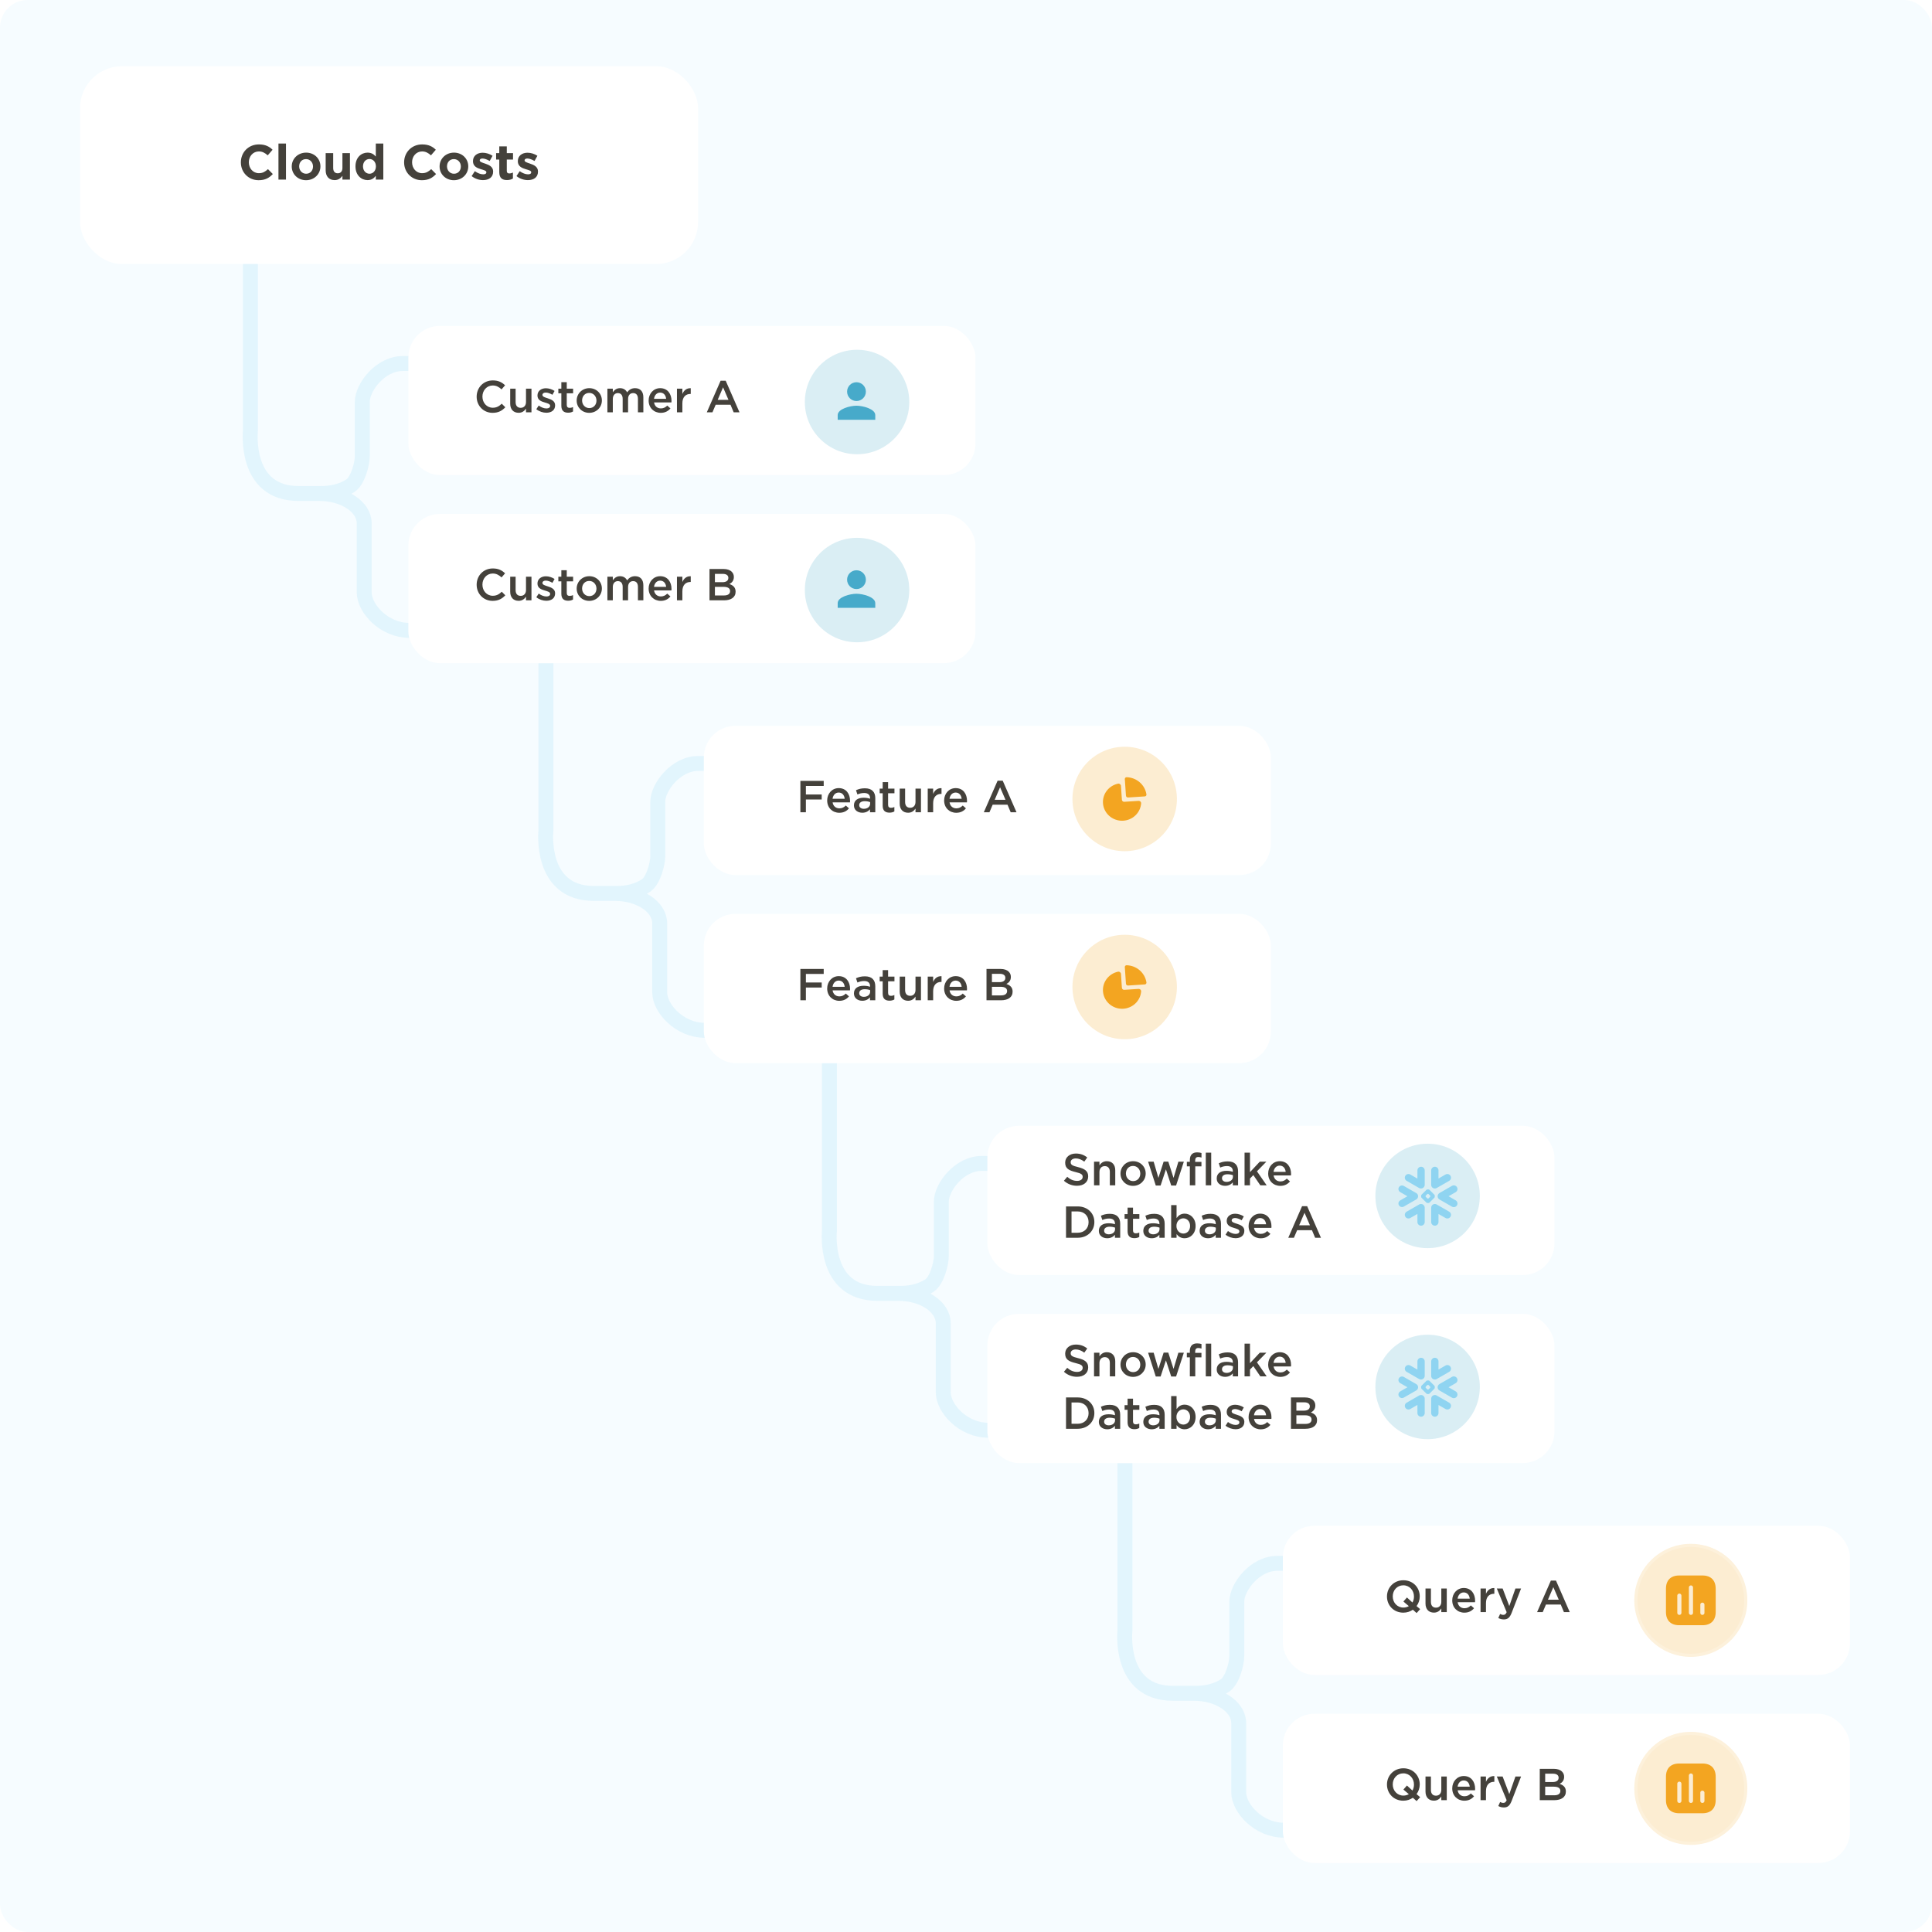 <svg width="700" height="700" viewBox="0 0 700 700" fill="none" xmlns="http://www.w3.org/2000/svg">
<rect width="700" height="700" rx="10" fill="#F6FCFF"/>
<path opacity="0.1" d="M469.128 663.105L465.085 663.105C456.094 663.105 448.806 655.281 448.806 649.311L448.806 624.326C448.806 618.356 441.518 613.517 432.528 613.517M433.444 613.517C437.335 613.517 441.067 612.5 443.818 610.688C446.569 608.877 448.115 602.609 448.115 600.047L448.115 580.342C448.115 575.008 454.683 566.426 462.785 566.426L469.128 566.426M434.579 613.517C434.579 613.517 446.298 613.517 424.958 613.517C405.106 613.517 407.588 590.687 407.588 590.687L407.588 530.093" stroke="#29B5E8" stroke-width="5.407"/>
<g filter="url(#filter0_d_7_6705)">
<rect x="464.802" y="620.93" width="205.465" height="54.07" rx="11.465" fill="white"/>
</g>
<circle opacity="0.2" cx="612.618" cy="647.965" r="20.481" fill="#F3A521" stroke="white" stroke-width="2.293"/>
<path fill-rule="evenodd" clip-rule="evenodd" d="M608.41 638.954H616.826C619.891 638.954 621.621 640.692 621.63 643.757V652.174C621.63 655.238 619.891 656.977 616.826 656.977H608.41C605.345 656.977 603.607 655.238 603.607 652.174V643.757C603.607 640.692 605.345 638.954 608.41 638.954ZM612.663 653.246C613.051 653.246 613.375 652.958 613.411 652.57V643.387C613.447 643.108 613.312 642.828 613.069 642.675C612.816 642.522 612.509 642.522 612.267 642.675C612.023 642.828 611.889 643.108 611.915 643.387V652.57C611.961 652.958 612.284 653.246 612.663 653.246ZM616.809 653.246C617.187 653.246 617.511 652.958 617.557 652.57V649.614C617.583 649.325 617.449 649.056 617.205 648.902C616.962 648.749 616.656 648.749 616.403 648.902C616.159 649.056 616.025 649.325 616.061 649.614V652.57C616.097 652.958 616.421 653.246 616.809 653.246ZM609.211 652.57C609.175 652.958 608.852 653.246 608.463 653.246C608.076 653.246 607.751 652.958 607.716 652.57V646.343C607.689 646.063 607.823 645.784 608.068 645.631C608.31 645.478 608.617 645.478 608.861 645.631C609.103 645.784 609.239 646.063 609.211 646.343V652.57Z" fill="#F3A521"/>
<path d="M514.547 651.146L513.249 650.043C513.979 649.053 514.401 647.837 514.401 646.555V646.523C514.401 643.327 511.967 640.683 508.48 640.683C504.992 640.683 502.527 643.36 502.527 646.555V646.588C502.527 649.783 504.96 652.427 508.447 652.427C509.778 652.427 510.945 652.022 511.902 651.357L513.265 652.573L514.547 651.146ZM508.48 650.578C506.225 650.578 504.619 648.761 504.619 646.555V646.523C504.619 644.317 506.193 642.516 508.447 642.516C510.702 642.516 512.308 644.349 512.308 646.555V646.588C512.308 647.399 512.113 648.129 511.757 648.745L509.761 646.928L508.48 648.388L510.443 650.059C509.891 650.383 509.226 650.578 508.48 650.578ZM519.536 652.411C520.866 652.411 521.661 651.713 522.213 650.902V652.233H524.192V643.668H522.213V648.502C522.213 649.832 521.418 650.61 520.282 650.61C519.114 650.61 518.449 649.864 518.449 648.534V643.668H516.487V649.118C516.487 651.113 517.606 652.411 519.536 652.411ZM530.568 652.427C532.142 652.427 533.261 651.795 534.072 650.821L532.92 649.799C532.239 650.464 531.558 650.821 530.601 650.821C529.336 650.821 528.346 650.043 528.135 648.648H534.429C534.445 648.453 534.461 648.275 534.461 648.096C534.461 645.631 533.083 643.489 530.357 643.489C527.908 643.489 526.172 645.501 526.172 647.95V647.983C526.172 650.627 528.087 652.427 530.568 652.427ZM528.119 647.35C528.297 646.02 529.141 645.095 530.341 645.095C531.639 645.095 532.385 646.085 532.515 647.35H528.119ZM536.432 652.233H538.395V648.972C538.395 646.701 539.596 645.582 541.315 645.582H541.429V643.506C539.92 643.441 538.93 644.317 538.395 645.598V643.668H536.432V652.233ZM546.848 650.026L544.431 643.668H542.322L545.891 652.249C545.566 652.979 545.226 653.222 544.674 653.222C544.269 653.222 543.879 653.092 543.522 652.898L542.857 654.357C543.458 654.682 544.074 654.877 544.885 654.877C546.264 654.877 547.026 654.228 547.707 652.476L551.114 643.668H549.07L546.848 650.026ZM557.886 652.233H563.142C565.672 652.233 567.343 651.146 567.343 649.118V649.086C567.343 647.545 566.418 646.782 565.088 646.328C565.932 645.89 566.71 645.16 566.71 643.798V643.765C566.71 643.003 566.451 642.386 565.948 641.884C565.299 641.235 564.277 640.878 562.98 640.878H557.886V652.233ZM564.715 644.122C564.715 645.16 563.855 645.663 562.574 645.663H559.849V642.646H562.72C564.001 642.646 564.715 643.197 564.715 644.09V644.122ZM565.348 648.875V648.907C565.348 649.929 564.521 650.464 563.158 650.464H559.849V647.35H563.012C564.585 647.35 565.348 647.918 565.348 648.875Z" fill="#44413B"/>
<g filter="url(#filter1_d_7_6705)">
<rect x="464.802" y="552.802" width="205.465" height="54.07" rx="11.465" fill="white"/>
</g>
<circle opacity="0.2" cx="612.618" cy="579.837" r="20.481" fill="#F3A521" stroke="white" stroke-width="2.293"/>
<path fill-rule="evenodd" clip-rule="evenodd" d="M608.41 570.826H616.826C619.891 570.826 621.621 572.564 621.63 575.629V584.046C621.63 587.11 619.891 588.849 616.826 588.849H608.41C605.345 588.849 603.607 587.11 603.607 584.046V575.629C603.607 572.564 605.345 570.826 608.41 570.826ZM612.663 585.118C613.051 585.118 613.375 584.83 613.411 584.442V575.259C613.447 574.98 613.312 574.7 613.069 574.547C612.816 574.394 612.509 574.394 612.267 574.547C612.023 574.7 611.889 574.98 611.915 575.259V584.442C611.961 584.83 612.284 585.118 612.663 585.118ZM616.809 585.118C617.187 585.118 617.511 584.83 617.557 584.442V581.486C617.583 581.197 617.449 580.928 617.205 580.774C616.962 580.621 616.656 580.621 616.403 580.774C616.159 580.928 616.025 581.197 616.061 581.486V584.442C616.097 584.83 616.421 585.118 616.809 585.118ZM609.211 584.442C609.175 584.83 608.852 585.118 608.463 585.118C608.076 585.118 607.751 584.83 607.716 584.442V578.215C607.689 577.935 607.823 577.656 608.068 577.503C608.31 577.35 608.617 577.35 608.861 577.503C609.103 577.656 609.239 577.935 609.211 578.215V584.442Z" fill="#F3A521"/>
<path d="M514.547 583.018L513.249 581.915C513.979 580.925 514.401 579.709 514.401 578.427V578.395C514.401 575.199 511.967 572.555 508.48 572.555C504.992 572.555 502.527 575.232 502.527 578.427V578.46C502.527 581.655 504.96 584.299 508.447 584.299C509.778 584.299 510.945 583.894 511.902 583.229L513.265 584.445L514.547 583.018ZM508.48 582.45C506.225 582.45 504.619 580.633 504.619 578.427V578.395C504.619 576.189 506.193 574.388 508.447 574.388C510.702 574.388 512.308 576.221 512.308 578.427V578.46C512.308 579.271 512.113 580.001 511.757 580.617L509.761 578.8L508.48 580.26L510.443 581.931C509.891 582.255 509.226 582.45 508.48 582.45ZM519.536 584.283C520.866 584.283 521.661 583.586 522.213 582.774V584.105H524.192V575.54H522.213V580.374C522.213 581.704 521.418 582.483 520.282 582.483C519.114 582.483 518.449 581.736 518.449 580.406V575.54H516.487V580.99C516.487 582.985 517.606 584.283 519.536 584.283ZM530.568 584.299C532.142 584.299 533.261 583.667 534.072 582.693L532.92 581.671C532.239 582.337 531.558 582.693 530.601 582.693C529.336 582.693 528.346 581.915 528.135 580.52H534.429C534.445 580.325 534.461 580.147 534.461 579.968C534.461 577.503 533.083 575.362 530.357 575.362C527.908 575.362 526.172 577.373 526.172 579.822V579.855C526.172 582.499 528.087 584.299 530.568 584.299ZM528.119 579.222C528.297 577.892 529.141 576.967 530.341 576.967C531.639 576.967 532.385 577.957 532.515 579.222H528.119ZM536.432 584.105H538.395V580.844C538.395 578.573 539.596 577.454 541.315 577.454H541.429V575.378C539.92 575.313 538.93 576.189 538.395 577.47V575.54H536.432V584.105ZM546.848 581.899L544.431 575.54H542.322L545.891 584.121C545.566 584.851 545.226 585.094 544.674 585.094C544.269 585.094 543.879 584.964 543.522 584.77L542.857 586.23C543.458 586.554 544.074 586.749 544.885 586.749C546.264 586.749 547.026 586.1 547.707 584.348L551.114 575.54H549.07L546.848 581.899ZM556.913 584.105H558.957L560.125 581.363H565.494L566.645 584.105H568.754L563.758 572.669H561.909L556.913 584.105ZM560.855 579.595L562.801 575.053L564.764 579.595H560.855Z" fill="#44413B"/>
<path opacity="0.1" d="M362.07 518.198L358.026 518.198C349.036 518.198 341.748 510.374 341.748 504.404L341.748 479.419C341.748 473.449 334.46 468.61 325.47 468.61M326.386 468.61C330.277 468.61 334.009 467.593 336.76 465.781C339.511 463.97 341.056 457.702 341.056 455.14L341.056 435.435C341.056 430.101 347.625 421.519 355.727 421.519L362.07 421.519M327.521 468.61C327.521 468.61 339.24 468.61 317.9 468.61C298.048 468.61 300.529 445.78 300.529 445.78L300.529 385.186" stroke="#29B5E8" stroke-width="5.407"/>
<g filter="url(#filter2_d_7_6705)">
<rect x="357.744" y="476.023" width="205.465" height="54.07" rx="11.465" fill="white"/>
</g>
<path d="M390.213 498.837C392.598 498.837 394.268 497.571 394.268 495.446V495.414C394.268 493.532 393.036 492.673 390.635 492.089C388.445 491.57 387.926 491.18 387.926 490.304V490.272C387.926 489.526 388.607 488.926 389.775 488.926C390.813 488.926 391.835 489.331 392.857 490.094L393.928 488.585C392.776 487.66 391.462 487.158 389.808 487.158C387.553 487.158 385.931 488.504 385.931 490.45V490.483C385.931 492.575 387.293 493.289 389.71 493.873C391.819 494.36 392.273 494.798 392.273 495.609V495.641C392.273 496.485 391.495 497.069 390.262 497.069C388.867 497.069 387.764 496.533 386.677 495.592L385.477 497.02C386.839 498.236 388.477 498.837 390.213 498.837ZM396.388 498.674H398.35V493.841C398.35 492.51 399.145 491.716 400.281 491.716C401.448 491.716 402.114 492.478 402.114 493.808V498.674H404.076V493.208C404.076 491.229 402.957 489.931 401.027 489.931C399.697 489.931 398.902 490.629 398.35 491.424V490.11H396.388V498.674ZM410.518 498.869C413.162 498.869 415.108 496.841 415.108 494.408V494.376C415.108 491.927 413.178 489.931 410.55 489.931C407.923 489.931 405.976 491.959 405.976 494.408V494.441C405.976 496.874 407.906 498.869 410.518 498.869ZM410.55 497.15C409.026 497.15 407.939 495.901 407.939 494.408V494.376C407.939 492.884 408.944 491.651 410.518 491.651C412.059 491.651 413.146 492.9 413.146 494.408V494.441C413.146 495.917 412.14 497.15 410.55 497.15ZM418.755 498.739H420.507L422.438 492.884L424.352 498.739H426.12L428.926 490.11H426.947L425.195 495.982L423.297 490.077H421.61L419.712 495.982L417.993 490.11H415.982L418.755 498.739ZM431.105 498.674H433.068V491.797H435.306V490.175H433.035V489.704C433.035 488.812 433.424 488.407 434.171 488.407C434.592 488.407 434.933 488.488 435.322 488.617V486.963C434.884 486.833 434.414 486.736 433.733 486.736C432.889 486.736 432.257 486.963 431.802 487.417C431.348 487.871 431.105 488.585 431.105 489.526V490.158H430.018V491.797H431.105V498.674ZM436.88 498.674H438.842V486.833H436.88V498.674ZM443.873 498.853C445.186 498.853 446.079 498.301 446.663 497.604V498.674H448.577V493.597C448.577 492.478 448.285 491.57 447.652 490.953C447.052 490.337 446.095 489.996 444.813 489.996C443.451 489.996 442.526 490.272 441.585 490.694L442.104 492.235C442.883 491.91 443.597 491.699 444.554 491.699C445.933 491.699 446.679 492.348 446.679 493.565V493.776C446.014 493.565 445.332 493.419 444.375 493.419C442.283 493.419 440.839 494.327 440.839 496.176V496.209C440.839 497.928 442.267 498.853 443.873 498.853ZM444.424 497.425C443.483 497.425 442.753 496.955 442.753 496.128V496.095C442.753 495.203 443.499 494.668 444.765 494.668C445.543 494.668 446.208 494.814 446.711 495.009V495.592C446.711 496.679 445.722 497.425 444.424 497.425ZM450.927 498.674H452.89V496.225L454.107 494.96L456.637 498.674H458.94L455.42 493.597L458.827 490.11H456.442L452.89 493.905V486.833H450.927V498.674ZM463.882 498.869C465.455 498.869 466.575 498.236 467.386 497.263L466.234 496.241C465.553 496.906 464.871 497.263 463.914 497.263C462.649 497.263 461.66 496.485 461.449 495.09H467.743C467.759 494.895 467.775 494.717 467.775 494.538C467.775 492.073 466.396 489.931 463.671 489.931C461.222 489.931 459.486 491.943 459.486 494.392V494.425C459.486 497.069 461.4 498.869 463.882 498.869ZM461.433 493.792C461.611 492.462 462.455 491.537 463.655 491.537C464.953 491.537 465.699 492.527 465.828 493.792H461.433ZM386.239 517.674H390.473C394.041 517.674 396.507 515.193 396.507 511.997V511.965C396.507 508.769 394.041 506.32 390.473 506.32H386.239V517.674ZM390.473 508.137C392.857 508.137 394.414 509.775 394.414 511.997V512.03C394.414 514.252 392.857 515.858 390.473 515.858H388.234V508.137H390.473ZM401.166 517.853C402.48 517.853 403.372 517.301 403.956 516.604V517.674H405.87V512.597C405.87 511.478 405.578 510.57 404.945 509.953C404.345 509.337 403.388 508.996 402.107 508.996C400.744 508.996 399.82 509.272 398.879 509.694L399.398 511.235C400.176 510.91 400.89 510.699 401.847 510.699C403.226 510.699 403.972 511.348 403.972 512.565V512.776C403.307 512.565 402.626 512.419 401.669 512.419C399.576 512.419 398.133 513.327 398.133 515.176V515.209C398.133 516.928 399.56 517.853 401.166 517.853ZM401.717 516.425C400.777 516.425 400.047 515.955 400.047 515.128V515.095C400.047 514.203 400.793 513.668 402.058 513.668C402.837 513.668 403.502 513.814 404.005 514.009V514.592C404.005 515.679 403.015 516.425 401.717 516.425ZM411.012 517.82C411.759 517.82 412.294 517.658 412.781 517.382V515.777C412.391 515.971 412.002 516.069 411.564 516.069C410.899 516.069 410.51 515.76 410.51 514.998V510.797H412.813V509.11H410.51V506.758H408.547V509.11H407.46V510.797H408.547V515.306C408.547 517.188 409.569 517.82 411.012 517.82ZM417.276 517.853C418.59 517.853 419.482 517.301 420.066 516.604V517.674H421.98V512.597C421.98 511.478 421.688 510.57 421.055 509.953C420.455 509.337 419.498 508.996 418.217 508.996C416.854 508.996 415.93 509.272 414.989 509.694L415.508 511.235C416.286 510.91 417 510.699 417.957 510.699C419.336 510.699 420.082 511.348 420.082 512.565V512.776C419.417 512.565 418.736 512.419 417.779 512.419C415.686 512.419 414.243 513.327 414.243 515.176V515.209C414.243 516.928 415.67 517.853 417.276 517.853ZM417.827 516.425C416.887 516.425 416.157 515.955 416.157 515.128V515.095C416.157 514.203 416.903 513.668 418.168 513.668C418.947 513.668 419.612 513.814 420.115 514.009V514.592C420.115 515.679 419.125 516.425 417.827 516.425ZM429.213 517.853C431.241 517.853 433.187 516.247 433.187 513.408V513.376C433.187 510.521 431.225 508.931 429.213 508.931C427.818 508.931 426.926 509.645 426.293 510.537V505.833H424.331V517.674H426.293V516.344C426.894 517.139 427.786 517.853 429.213 517.853ZM428.743 516.15C427.413 516.15 426.245 515.047 426.245 513.408V513.376C426.245 511.738 427.413 510.635 428.743 510.635C430.073 510.635 431.192 511.721 431.192 513.376V513.408C431.192 515.095 430.089 516.15 428.743 516.15ZM437.679 517.853C438.993 517.853 439.885 517.301 440.469 516.604V517.674H442.383V512.597C442.383 511.478 442.091 510.57 441.458 509.953C440.858 509.337 439.901 508.996 438.62 508.996C437.257 508.996 436.332 509.272 435.392 509.694L435.911 511.235C436.689 510.91 437.403 510.699 438.36 510.699C439.739 510.699 440.485 511.348 440.485 512.565V512.776C439.82 512.565 439.139 512.419 438.182 512.419C436.089 512.419 434.646 513.327 434.646 515.176V515.209C434.646 516.928 436.073 517.853 437.679 517.853ZM438.23 516.425C437.29 516.425 436.56 515.955 436.56 515.128V515.095C436.56 514.203 437.306 513.668 438.571 513.668C439.35 513.668 440.015 513.814 440.517 514.009V514.592C440.517 515.679 439.528 516.425 438.23 516.425ZM447.67 517.837C449.454 517.837 450.849 516.944 450.849 515.144V515.112C450.849 513.571 449.438 513.003 448.189 512.614C447.183 512.289 446.258 512.03 446.258 511.397V511.364C446.258 510.878 446.696 510.521 447.459 510.521C448.172 510.521 449.048 510.829 449.876 511.332L450.654 509.937C449.746 509.337 448.578 508.964 447.507 508.964C445.804 508.964 444.458 509.953 444.458 511.575V511.608C444.458 513.246 445.869 513.765 447.134 514.122C448.14 514.43 449.048 514.657 449.048 515.322V515.355C449.048 515.923 448.562 516.279 447.718 516.279C446.842 516.279 445.853 515.923 444.912 515.225L444.036 516.555C445.107 517.399 446.453 517.837 447.67 517.837ZM456.785 517.869C458.359 517.869 459.478 517.236 460.289 516.263L459.137 515.241C458.456 515.906 457.775 516.263 456.818 516.263C455.553 516.263 454.563 515.485 454.352 514.09H460.646C460.662 513.895 460.678 513.717 460.678 513.538C460.678 511.073 459.3 508.931 456.574 508.931C454.125 508.931 452.389 510.943 452.389 513.392V513.425C452.389 516.069 454.303 517.869 456.785 517.869ZM454.336 512.792C454.514 511.462 455.358 510.537 456.558 510.537C457.856 510.537 458.602 511.527 458.732 512.792H454.336ZM467.74 517.674H472.995C475.526 517.674 477.196 516.588 477.196 514.56V514.528C477.196 512.987 476.272 512.224 474.942 511.77C475.785 511.332 476.564 510.602 476.564 509.24V509.207C476.564 508.445 476.304 507.828 475.801 507.325C475.153 506.677 474.131 506.32 472.833 506.32H467.74V517.674ZM474.569 509.564C474.569 510.602 473.709 511.105 472.427 511.105H469.702V508.088H472.573C473.855 508.088 474.569 508.639 474.569 509.532V509.564ZM475.201 514.317V514.349C475.201 515.371 474.374 515.906 473.011 515.906H469.702V512.792H472.865C474.439 512.792 475.201 513.36 475.201 514.317Z" fill="#44413B"/>
<path d="M525.061 508.218L520.535 505.615C519.899 505.25 519.086 505.467 518.718 506.1C518.576 506.35 518.52 506.624 518.547 506.891V511.979C518.547 512.706 519.14 513.297 519.872 513.297C520.603 513.297 521.196 512.706 521.196 511.979V509.053L523.732 510.511C524.368 510.877 525.183 510.659 525.549 510.025C525.917 509.392 525.699 508.583 525.061 508.218Z" fill="#A1DFFB"/>
<path d="M513.804 502.639C513.812 502.169 513.564 501.731 513.155 501.496L508.629 498.894C508.432 498.781 508.207 498.721 507.981 498.721C507.517 498.721 507.085 498.969 506.854 499.368C506.496 499.986 506.71 500.778 507.33 501.135L509.939 502.633L507.33 504.134C507.029 504.306 506.814 504.584 506.725 504.918C506.634 505.252 506.681 505.601 506.854 505.9C507.085 506.3 507.517 506.547 507.979 506.547C508.207 506.547 508.432 506.488 508.629 506.374L513.155 503.773C513.56 503.539 513.808 503.105 513.804 502.639Z" fill="#A1DFFB"/>
<path d="M509.656 497.05L514.182 499.652C514.71 499.957 515.361 499.857 515.777 499.452C516.041 499.211 516.205 498.865 516.205 498.482V493.267C516.205 492.538 515.612 491.947 514.881 491.947C514.149 491.947 513.556 492.538 513.556 493.267V496.235L510.985 494.758C510.349 494.391 509.536 494.608 509.168 495.241C508.8 495.874 509.02 496.684 509.656 497.05Z" fill="#A1DFFB"/>
<path d="M519.834 502.85C519.834 502.95 519.776 503.088 519.705 503.161L517.911 504.947C517.84 505.018 517.699 505.076 517.599 505.076H517.142C517.042 505.076 516.901 505.018 516.83 504.947L515.034 503.161C514.963 503.088 514.905 502.95 514.905 502.85V502.396C514.905 502.294 514.963 502.156 515.034 502.085L516.83 500.297C516.901 500.226 517.042 500.168 517.142 500.168H517.599C517.699 500.168 517.84 500.226 517.911 500.297L519.705 502.085C519.776 502.156 519.834 502.294 519.834 502.396V502.85ZM518.233 502.631V502.612C518.233 502.539 518.19 502.438 518.138 502.384L517.608 501.858C517.556 501.805 517.454 501.762 517.379 501.762H517.36C517.287 501.762 517.184 501.805 517.131 501.858L516.603 502.384C516.551 502.436 516.508 502.537 516.508 502.612V502.631C516.508 502.706 516.551 502.808 516.603 502.86L517.131 503.387C517.184 503.439 517.287 503.481 517.36 503.481H517.379C517.454 503.481 517.556 503.439 517.608 503.387L518.138 502.86C518.19 502.808 518.233 502.706 518.233 502.631Z" fill="#A1DFFB"/>
<path d="M520.535 499.652L525.061 497.05C525.697 496.686 525.916 495.874 525.548 495.241C525.18 494.608 524.367 494.391 523.731 494.758L521.196 496.216V493.267C521.196 492.538 520.602 491.947 519.872 491.947C519.14 491.947 518.546 492.538 518.546 493.267V498.378C518.521 498.643 518.573 498.919 518.718 499.169C519.086 499.802 519.899 500.018 520.535 499.652Z" fill="#A1DFFB"/>
<path d="M515.089 505.461C514.789 505.404 514.467 505.452 514.182 505.615L509.656 508.218C509.02 508.583 508.8 509.392 509.168 510.026C509.536 510.661 510.349 510.877 510.985 510.511L513.556 509.034V511.979C513.556 512.706 514.149 513.297 514.881 513.297C515.612 513.297 516.205 512.706 516.205 511.979V506.764C516.205 506.106 515.721 505.561 515.089 505.461Z" fill="#A1DFFB"/>
<path d="M527.89 499.353C527.524 498.718 526.709 498.501 526.073 498.867L521.547 501.469C521.113 501.718 520.874 502.175 520.882 502.639C520.878 503.101 521.117 503.552 521.547 503.798L526.073 506.401C526.709 506.766 527.522 506.549 527.89 505.916C528.258 505.283 528.038 504.473 527.402 504.107L524.84 502.633L527.402 501.16C528.04 500.795 528.258 499.986 527.89 499.353Z" fill="#A1DFFB"/>
<circle opacity="0.2" cx="517.25" cy="502.517" r="18.924" fill="#47AACA"/>
<g filter="url(#filter3_d_7_6705)">
<rect x="357.744" y="407.895" width="205.465" height="54.07" rx="11.465" fill="white"/>
</g>
<path d="M390.213 429.627C392.598 429.627 394.268 428.362 394.268 426.237V426.205C394.268 424.323 393.036 423.463 390.635 422.879C388.445 422.36 387.926 421.971 387.926 421.095V421.063C387.926 420.316 388.607 419.716 389.775 419.716C390.813 419.716 391.835 420.122 392.857 420.884L393.928 419.376C392.776 418.451 391.462 417.948 389.808 417.948C387.553 417.948 385.931 419.295 385.931 421.241V421.274C385.931 423.366 387.293 424.08 389.71 424.664C391.819 425.15 392.273 425.588 392.273 426.399V426.432C392.273 427.275 391.495 427.859 390.262 427.859C388.867 427.859 387.764 427.324 386.677 426.383L385.477 427.811C386.839 429.027 388.477 429.627 390.213 429.627ZM396.388 429.465H398.35V424.631C398.35 423.301 399.145 422.506 400.281 422.506C401.448 422.506 402.114 423.269 402.114 424.599V429.465H404.076V423.999C404.076 422.02 402.957 420.722 401.027 420.722C399.697 420.722 398.902 421.42 398.35 422.214V420.9H396.388V429.465ZM410.518 429.66C413.162 429.66 415.108 427.632 415.108 425.199V425.167C415.108 422.717 413.178 420.722 410.55 420.722C407.923 420.722 405.976 422.75 405.976 425.199V425.231C405.976 427.665 407.906 429.66 410.518 429.66ZM410.55 427.94C409.026 427.94 407.939 426.691 407.939 425.199V425.167C407.939 423.674 408.944 422.441 410.518 422.441C412.059 422.441 413.146 423.69 413.146 425.199V425.231C413.146 426.708 412.14 427.94 410.55 427.94ZM418.755 429.53H420.507L422.438 423.674L424.352 429.53H426.12L428.926 420.9H426.947L425.195 426.772L423.297 420.868H421.61L419.713 426.772L417.993 420.9H415.982L418.755 429.53ZM431.105 429.465H433.068V422.587H435.306V420.965H433.035V420.495C433.035 419.603 433.425 419.197 434.171 419.197C434.592 419.197 434.933 419.278 435.322 419.408V417.754C434.884 417.624 434.414 417.526 433.733 417.526C432.889 417.526 432.257 417.754 431.802 418.208C431.348 418.662 431.105 419.376 431.105 420.316V420.949H430.018V422.587H431.105V429.465ZM436.88 429.465H438.842V417.624H436.88V429.465ZM443.873 429.644C445.186 429.644 446.079 429.092 446.663 428.395V429.465H448.577V424.388C448.577 423.269 448.285 422.36 447.652 421.744C447.052 421.128 446.095 420.787 444.813 420.787C443.451 420.787 442.526 421.063 441.585 421.484L442.104 423.025C442.883 422.701 443.597 422.49 444.554 422.49C445.933 422.49 446.679 423.139 446.679 424.355V424.566C446.014 424.355 445.332 424.21 444.375 424.21C442.283 424.21 440.839 425.118 440.839 426.967V427C440.839 428.719 442.267 429.644 443.873 429.644ZM444.424 428.216C443.483 428.216 442.753 427.746 442.753 426.918V426.886C442.753 425.994 443.499 425.459 444.765 425.459C445.543 425.459 446.208 425.605 446.711 425.799V426.383C446.711 427.47 445.722 428.216 444.424 428.216ZM450.927 429.465H452.89V427.016L454.107 425.75L456.637 429.465H458.94L455.42 424.388L458.827 420.9H456.442L452.89 424.696V417.624H450.927V429.465ZM463.882 429.66C465.455 429.66 466.575 429.027 467.386 428.054L466.234 427.032C465.553 427.697 464.871 428.054 463.914 428.054C462.649 428.054 461.66 427.275 461.449 425.88H467.743C467.759 425.686 467.775 425.507 467.775 425.329C467.775 422.863 466.396 420.722 463.671 420.722C461.222 420.722 459.486 422.733 459.486 425.183V425.215C459.486 427.859 461.4 429.66 463.882 429.66ZM461.433 424.583C461.611 423.252 462.455 422.328 463.655 422.328C464.953 422.328 465.699 423.317 465.828 424.583H461.433ZM386.239 448.465H390.473C394.041 448.465 396.507 445.983 396.507 442.788V442.755C396.507 439.56 394.041 437.11 390.473 437.11H386.239V448.465ZM390.473 438.927C392.857 438.927 394.414 440.565 394.414 442.788V442.82C394.414 445.042 392.857 446.648 390.473 446.648H388.234V438.927H390.473ZM401.166 448.644C402.48 448.644 403.372 448.092 403.956 447.395V448.465H405.87V443.388C405.87 442.269 405.578 441.36 404.945 440.744C404.345 440.128 403.388 439.787 402.107 439.787C400.744 439.787 399.82 440.063 398.879 440.484L399.398 442.025C400.176 441.701 400.89 441.49 401.847 441.49C403.226 441.49 403.972 442.139 403.972 443.355V443.566C403.307 443.355 402.626 443.21 401.669 443.21C399.576 443.21 398.133 444.118 398.133 445.967V446C398.133 447.719 399.56 448.644 401.166 448.644ZM401.717 447.216C400.777 447.216 400.047 446.746 400.047 445.918V445.886C400.047 444.994 400.793 444.459 402.058 444.459C402.837 444.459 403.502 444.605 404.005 444.799V445.383C404.005 446.47 403.015 447.216 401.717 447.216ZM411.013 448.611C411.759 448.611 412.294 448.449 412.781 448.173V446.567C412.391 446.762 412.002 446.859 411.564 446.859C410.899 446.859 410.51 446.551 410.51 445.789V441.587H412.813V439.9H410.51V437.548H408.547V439.9H407.46V441.587H408.547V446.097C408.547 447.978 409.569 448.611 411.013 448.611ZM417.276 448.644C418.59 448.644 419.482 448.092 420.066 447.395V448.465H421.98V443.388C421.98 442.269 421.688 441.36 421.055 440.744C420.455 440.128 419.498 439.787 418.217 439.787C416.854 439.787 415.93 440.063 414.989 440.484L415.508 442.025C416.286 441.701 417 441.49 417.957 441.49C419.336 441.49 420.082 442.139 420.082 443.355V443.566C419.417 443.355 418.736 443.21 417.779 443.21C415.686 443.21 414.243 444.118 414.243 445.967V446C414.243 447.719 415.67 448.644 417.276 448.644ZM417.827 447.216C416.887 447.216 416.157 446.746 416.157 445.918V445.886C416.157 444.994 416.903 444.459 418.168 444.459C418.947 444.459 419.612 444.605 420.115 444.799V445.383C420.115 446.47 419.125 447.216 417.827 447.216ZM429.213 448.644C431.241 448.644 433.187 447.038 433.187 444.199V444.167C433.187 441.312 431.225 439.722 429.213 439.722C427.818 439.722 426.926 440.436 426.293 441.328V436.624H424.331V448.465H426.293V447.135C426.894 447.93 427.786 448.644 429.213 448.644ZM428.743 446.94C427.413 446.94 426.245 445.837 426.245 444.199V444.167C426.245 442.528 427.413 441.425 428.743 441.425C430.073 441.425 431.192 442.512 431.192 444.167V444.199C431.192 445.886 430.089 446.94 428.743 446.94ZM437.679 448.644C438.993 448.644 439.885 448.092 440.469 447.395V448.465H442.383V443.388C442.383 442.269 442.091 441.36 441.458 440.744C440.858 440.128 439.901 439.787 438.62 439.787C437.257 439.787 436.332 440.063 435.392 440.484L435.911 442.025C436.689 441.701 437.403 441.49 438.36 441.49C439.739 441.49 440.485 442.139 440.485 443.355V443.566C439.82 443.355 439.139 443.21 438.182 443.21C436.089 443.21 434.646 444.118 434.646 445.967V446C434.646 447.719 436.073 448.644 437.679 448.644ZM438.23 447.216C437.29 447.216 436.56 446.746 436.56 445.918V445.886C436.56 444.994 437.306 444.459 438.571 444.459C439.35 444.459 440.015 444.605 440.517 444.799V445.383C440.517 446.47 439.528 447.216 438.23 447.216ZM447.67 448.627C449.454 448.627 450.849 447.735 450.849 445.935V445.902C450.849 444.361 449.438 443.793 448.189 443.404C447.183 443.08 446.258 442.82 446.258 442.188V442.155C446.258 441.669 446.696 441.312 447.459 441.312C448.172 441.312 449.048 441.62 449.876 442.123L450.654 440.728C449.746 440.128 448.578 439.754 447.507 439.754C445.804 439.754 444.458 440.744 444.458 442.366V442.398C444.458 444.037 445.869 444.556 447.134 444.913C448.14 445.221 449.048 445.448 449.048 446.113V446.145C449.048 446.713 448.562 447.07 447.718 447.07C446.842 447.07 445.853 446.713 444.912 446.016L444.036 447.346C445.107 448.189 446.453 448.627 447.67 448.627ZM456.785 448.66C458.359 448.66 459.478 448.027 460.289 447.054L459.137 446.032C458.456 446.697 457.775 447.054 456.818 447.054C455.553 447.054 454.563 446.275 454.352 444.88H460.646C460.662 444.686 460.678 444.507 460.678 444.329C460.678 441.863 459.3 439.722 456.574 439.722C454.125 439.722 452.389 441.733 452.389 444.183V444.215C452.389 446.859 454.304 448.66 456.785 448.66ZM454.336 443.583C454.514 442.252 455.358 441.328 456.558 441.328C457.856 441.328 458.602 442.317 458.732 443.583H454.336ZM466.766 448.465H468.81L469.978 445.724H475.347L476.499 448.465H478.608L473.612 437.029H471.762L466.766 448.465ZM470.708 443.956L472.655 439.414L474.617 443.956H470.708Z" fill="#44413B"/>
<path d="M525.061 439.009L520.535 436.406C519.899 436.041 519.086 436.258 518.718 436.891C518.576 437.14 518.52 437.415 518.547 437.681V442.769C518.547 443.497 519.14 444.087 519.872 444.087C520.603 444.087 521.196 443.497 521.196 442.769V439.844L523.732 441.302C524.368 441.668 525.183 441.449 525.549 440.816C525.917 440.183 525.699 439.374 525.061 439.009Z" fill="#A1DFFB"/>
<path d="M513.804 433.43C513.812 432.96 513.564 432.522 513.155 432.286L508.629 429.685C508.432 429.572 508.207 429.512 507.981 429.512C507.517 429.512 507.085 429.76 506.854 430.159C506.496 430.777 506.71 431.569 507.33 431.926L509.939 433.424L507.33 434.924C507.029 435.097 506.814 435.375 506.725 435.709C506.634 436.043 506.681 436.392 506.854 436.691C507.085 437.09 507.517 437.338 507.979 437.338C508.207 437.338 508.432 437.278 508.629 437.165L513.155 434.564C513.56 434.33 513.808 433.896 513.804 433.43Z" fill="#A1DFFB"/>
<path d="M509.656 427.841L514.182 430.443C514.71 430.748 515.361 430.648 515.777 430.243C516.041 430.001 516.205 429.656 516.205 429.272V424.058C516.205 423.329 515.612 422.738 514.881 422.738C514.149 422.738 513.556 423.329 513.556 424.058V427.026L510.985 425.548C510.349 425.182 509.536 425.399 509.168 426.032C508.8 426.665 509.02 427.475 509.656 427.841Z" fill="#A1DFFB"/>
<path d="M519.834 433.641C519.834 433.741 519.776 433.879 519.705 433.952L517.911 435.738C517.84 435.809 517.699 435.867 517.599 435.867H517.142C517.042 435.867 516.901 435.809 516.83 435.738L515.034 433.952C514.963 433.879 514.905 433.741 514.905 433.641V433.186C514.905 433.085 514.963 432.947 515.034 432.876L516.83 431.088C516.901 431.017 517.042 430.959 517.142 430.959H517.599C517.699 430.959 517.84 431.017 517.911 431.088L519.705 432.876C519.776 432.947 519.834 433.085 519.834 433.186V433.641ZM518.233 433.422V433.403C518.233 433.33 518.19 433.229 518.138 433.175L517.608 432.649C517.556 432.595 517.454 432.553 517.379 432.553H517.36C517.287 432.553 517.184 432.595 517.131 432.649L516.603 433.175C516.551 433.227 516.508 433.328 516.508 433.403V433.422C516.508 433.497 516.551 433.599 516.603 433.651L517.131 434.178C517.184 434.23 517.287 434.272 517.36 434.272H517.379C517.454 434.272 517.556 434.23 517.608 434.178L518.138 433.651C518.19 433.599 518.233 433.497 518.233 433.422Z" fill="#A1DFFB"/>
<path d="M520.535 430.443L525.061 427.841C525.697 427.477 525.916 426.665 525.548 426.032C525.18 425.399 524.367 425.182 523.731 425.548L521.196 427.007V424.058C521.196 423.329 520.602 422.738 519.872 422.738C519.14 422.738 518.546 423.329 518.546 424.058V429.169C518.521 429.433 518.573 429.71 518.718 429.959C519.086 430.592 519.899 430.809 520.535 430.443Z" fill="#A1DFFB"/>
<path d="M515.089 436.252C514.789 436.195 514.467 436.243 514.182 436.406L509.656 439.009C509.02 439.374 508.8 440.183 509.168 440.816C509.536 441.451 510.349 441.668 510.985 441.302L513.556 439.824V442.769C513.556 443.497 514.149 444.087 514.881 444.087C515.612 444.087 516.205 443.497 516.205 442.769V437.555C516.205 436.897 515.721 436.352 515.089 436.252Z" fill="#A1DFFB"/>
<path d="M527.89 430.143C527.524 429.508 526.709 429.291 526.073 429.658L521.547 432.259C521.113 432.509 520.874 432.965 520.882 433.43C520.878 433.892 521.117 434.343 521.547 434.589L526.073 437.192C526.709 437.557 527.522 437.34 527.89 436.707C528.258 436.073 528.038 435.264 527.402 434.897L524.84 433.424L527.402 431.951C528.04 431.586 528.258 430.776 527.89 430.143Z" fill="#A1DFFB"/>
<circle opacity="0.2" cx="517.25" cy="433.308" r="18.924" fill="#47AACA"/>
<path opacity="0.1" d="M259.337 373.291L255.294 373.291C246.304 373.291 239.015 365.467 239.015 359.497L239.015 334.512C239.015 328.542 231.727 323.703 222.737 323.703M223.654 323.703C227.544 323.703 231.276 322.686 234.027 320.874C236.779 319.063 238.324 312.795 238.324 310.233L238.324 290.528C238.324 285.194 244.892 276.612 252.994 276.612L259.337 276.612M224.788 323.703C224.788 323.703 236.508 323.703 215.167 323.703C195.315 323.703 197.797 300.873 197.797 300.873L197.797 240.279" stroke="#29B5E8" stroke-width="5.407"/>
<g filter="url(#filter4_d_7_6705)">
<rect x="255.012" y="331.116" width="205.465" height="54.07" rx="11.465" fill="white"/>
</g>
<path d="M289.995 362.419H291.99V357.796H297.716V355.979H291.99V352.881H298.446V351.064H289.995V362.419ZM304.101 362.613C305.674 362.613 306.793 361.981 307.604 361.007L306.453 359.986C305.771 360.651 305.09 361.007 304.133 361.007C302.868 361.007 301.878 360.229 301.667 358.834H307.961C307.977 358.639 307.994 358.461 307.994 358.282C307.994 355.817 306.615 353.676 303.89 353.676C301.44 353.676 299.705 355.687 299.705 358.136V358.169C299.705 360.813 301.619 362.613 304.101 362.613ZM301.651 357.536C301.83 356.206 302.673 355.281 303.873 355.281C305.171 355.281 305.917 356.271 306.047 357.536H301.651ZM312.43 362.597C313.744 362.597 314.636 362.046 315.22 361.348V362.419H317.134V357.342C317.134 356.222 316.842 355.314 316.21 354.698C315.61 354.081 314.652 353.741 313.371 353.741C312.008 353.741 311.084 354.016 310.143 354.438L310.662 355.979C311.441 355.655 312.154 355.444 313.111 355.444C314.49 355.444 315.236 356.093 315.236 357.309V357.52C314.571 357.309 313.89 357.163 312.933 357.163C310.841 357.163 309.397 358.071 309.397 359.921V359.953C309.397 361.673 310.824 362.597 312.43 362.597ZM312.982 361.17C312.041 361.17 311.311 360.699 311.311 359.872V359.84C311.311 358.947 312.057 358.412 313.322 358.412C314.101 358.412 314.766 358.558 315.269 358.753V359.337C315.269 360.424 314.279 361.17 312.982 361.17ZM322.277 362.565C323.023 362.565 323.558 362.402 324.045 362.127V360.521C323.656 360.716 323.266 360.813 322.828 360.813C322.163 360.813 321.774 360.505 321.774 359.742V355.541H324.077V353.854H321.774V351.502H319.811V353.854H318.724V355.541H319.811V360.05C319.811 361.932 320.833 362.565 322.277 362.565ZM329.027 362.597C330.357 362.597 331.152 361.9 331.703 361.089V362.419H333.682V353.854H331.703V358.688C331.703 360.018 330.909 360.797 329.773 360.797C328.605 360.797 327.94 360.05 327.94 358.72V353.854H325.977V359.304C325.977 361.299 327.097 362.597 329.027 362.597ZM336.134 362.419H338.096V359.158C338.096 356.887 339.297 355.768 341.016 355.768H341.13V353.692C339.621 353.627 338.632 354.503 338.096 355.784V353.854H336.134V362.419ZM346.475 362.613C348.048 362.613 349.167 361.981 349.978 361.007L348.827 359.986C348.145 360.651 347.464 361.007 346.507 361.007C345.242 361.007 344.252 360.229 344.041 358.834H350.335C350.351 358.639 350.368 358.461 350.368 358.282C350.368 355.817 348.989 353.676 346.264 353.676C343.814 353.676 342.079 355.687 342.079 358.136V358.169C342.079 360.813 343.993 362.613 346.475 362.613ZM344.025 357.536C344.204 356.206 345.047 355.281 346.247 355.281C347.545 355.281 348.291 356.271 348.421 357.536H344.025ZM357.429 362.419H362.684C365.215 362.419 366.886 361.332 366.886 359.304V359.272C366.886 357.731 365.961 356.968 364.631 356.514C365.474 356.076 366.253 355.346 366.253 353.984V353.951C366.253 353.189 365.993 352.573 365.491 352.07C364.842 351.421 363.82 351.064 362.522 351.064H357.429V362.419ZM364.258 354.308C364.258 355.346 363.398 355.849 362.117 355.849H359.392V352.832H362.263C363.544 352.832 364.258 353.384 364.258 354.276V354.308ZM364.89 359.061V359.093C364.89 360.115 364.063 360.651 362.701 360.651H359.392V357.536H362.555C364.128 357.536 364.89 358.104 364.89 359.061Z" fill="#44413B"/>
<circle opacity="0.2" cx="407.495" cy="357.61" r="18.924" fill="#F3A521"/>
<path fill-rule="evenodd" clip-rule="evenodd" d="M407.753 349.891C407.878 349.778 408.045 349.718 408.216 349.726C411.82 349.834 414.832 352.45 415.378 355.947C415.381 355.968 415.381 355.989 415.378 356.01C415.39 356.176 415.334 356.339 415.222 356.464C415.111 356.589 414.954 356.665 414.785 356.676L408.73 357.075C408.529 357.093 408.331 357.027 408.183 356.894C408.035 356.76 407.951 356.572 407.951 356.375L407.544 350.427V350.329C407.552 350.161 407.627 350.004 407.753 349.891ZM407.337 358.631L412.586 358.294L412.621 358.308C412.847 358.312 413.061 358.403 413.218 358.562C413.375 358.721 413.461 358.935 413.457 359.156C413.25 362.17 411.04 364.688 408.034 365.337C405.027 365.985 401.944 364.609 400.468 361.958C400.034 361.195 399.759 360.354 399.661 359.485C399.623 359.228 399.606 358.968 399.611 358.708C399.621 355.503 401.902 352.737 405.095 352.059C405.481 351.987 405.869 352.18 406.038 352.528C406.08 352.592 406.113 352.66 406.138 352.732C406.197 353.655 406.259 354.571 406.321 355.482C406.37 356.201 406.419 356.919 406.466 357.636C406.464 357.805 406.49 357.973 406.545 358.133C406.673 358.449 406.992 358.649 407.337 358.631Z" fill="#F3A521"/>
<g filter="url(#filter5_d_7_6705)">
<rect x="255.012" y="262.988" width="205.465" height="54.07" rx="11.465" fill="white"/>
</g>
<path d="M289.995 294.291H291.99V289.668H297.716V287.851H291.99V284.753H298.446V282.936H289.995V294.291ZM304.101 294.485C305.674 294.485 306.793 293.853 307.604 292.88L306.453 291.858C305.771 292.523 305.09 292.88 304.133 292.88C302.868 292.88 301.878 292.101 301.667 290.706H307.961C307.977 290.511 307.994 290.333 307.994 290.154C307.994 287.689 306.615 285.548 303.89 285.548C301.44 285.548 299.705 287.559 299.705 290.008V290.041C299.705 292.685 301.619 294.485 304.101 294.485ZM301.651 289.408C301.83 288.078 302.673 287.154 303.873 287.154C305.171 287.154 305.917 288.143 306.047 289.408H301.651ZM312.43 294.469C313.744 294.469 314.636 293.918 315.22 293.22V294.291H317.134V289.214C317.134 288.094 316.842 287.186 316.21 286.57C315.61 285.953 314.652 285.613 313.371 285.613C312.008 285.613 311.084 285.888 310.143 286.31L310.662 287.851C311.441 287.527 312.154 287.316 313.111 287.316C314.49 287.316 315.236 287.965 315.236 289.181V289.392C314.571 289.181 313.89 289.035 312.933 289.035C310.841 289.035 309.397 289.944 309.397 291.793V291.825C309.397 293.545 310.824 294.469 312.43 294.469ZM312.982 293.042C312.041 293.042 311.311 292.571 311.311 291.744V291.712C311.311 290.819 312.057 290.284 313.322 290.284C314.101 290.284 314.766 290.43 315.269 290.625V291.209C315.269 292.296 314.279 293.042 312.982 293.042ZM322.277 294.437C323.023 294.437 323.558 294.275 324.045 293.999V292.393C323.656 292.588 323.266 292.685 322.828 292.685C322.163 292.685 321.774 292.377 321.774 291.614V287.413H324.077V285.726H321.774V283.374H319.811V285.726H318.724V287.413H319.811V291.923C319.811 293.804 320.833 294.437 322.277 294.437ZM329.027 294.469C330.357 294.469 331.152 293.772 331.703 292.961V294.291H333.682V285.726H331.703V290.56C331.703 291.89 330.909 292.669 329.773 292.669C328.605 292.669 327.94 291.923 327.94 290.592V285.726H325.977V291.176C325.977 293.172 327.097 294.469 329.027 294.469ZM336.134 294.291H338.096V291.03C338.096 288.759 339.297 287.64 341.016 287.64H341.13V285.564C339.621 285.499 338.632 286.375 338.096 287.656V285.726H336.134V294.291ZM346.475 294.485C348.048 294.485 349.167 293.853 349.978 292.88L348.827 291.858C348.145 292.523 347.464 292.88 346.507 292.88C345.242 292.88 344.252 292.101 344.041 290.706H350.335C350.351 290.511 350.368 290.333 350.368 290.154C350.368 287.689 348.989 285.548 346.264 285.548C343.814 285.548 342.079 287.559 342.079 290.008V290.041C342.079 292.685 343.993 294.485 346.475 294.485ZM344.025 289.408C344.204 288.078 345.047 287.154 346.247 287.154C347.545 287.154 348.291 288.143 348.421 289.408H344.025ZM356.456 294.291H358.499L359.667 291.549H365.036L366.188 294.291H368.297L363.301 282.855H361.452L356.456 294.291ZM360.397 289.781L362.344 285.239L364.307 289.781H360.397Z" fill="#44413B"/>
<circle opacity="0.2" cx="407.495" cy="289.483" r="18.924" fill="#F3A521"/>
<path fill-rule="evenodd" clip-rule="evenodd" d="M407.753 281.763C407.878 281.65 408.045 281.59 408.216 281.598C411.82 281.706 414.832 284.322 415.378 287.819C415.381 287.84 415.381 287.861 415.378 287.882C415.39 288.048 415.334 288.211 415.222 288.336C415.111 288.461 414.954 288.537 414.785 288.548L408.73 288.947C408.529 288.965 408.331 288.899 408.183 288.766C408.035 288.632 407.951 288.444 407.951 288.247L407.544 282.299V282.201C407.552 282.033 407.627 281.876 407.753 281.763ZM407.337 290.503L412.586 290.166L412.621 290.18C412.847 290.184 413.061 290.276 413.218 290.434C413.375 290.593 413.461 290.807 413.457 291.028C413.25 294.042 411.04 296.56 408.034 297.209C405.027 297.858 401.944 296.481 400.468 293.831C400.034 293.067 399.759 292.226 399.661 291.357C399.623 291.1 399.606 290.84 399.611 290.58C399.621 287.375 401.902 284.609 405.095 283.931C405.481 283.859 405.869 284.052 406.038 284.401C406.08 284.464 406.113 284.532 406.138 284.604C406.197 285.528 406.259 286.443 406.321 287.354C406.37 288.073 406.419 288.791 406.466 289.508C406.464 289.677 406.49 289.845 406.545 290.005C406.673 290.321 406.992 290.521 407.337 290.503Z" fill="#F3A521"/>
<path opacity="0.1" d="M152.279 228.384L148.236 228.384C139.245 228.384 131.957 220.56 131.957 214.59L131.957 189.605C131.957 183.635 124.669 178.796 115.679 178.796M116.595 178.796C120.486 178.796 124.218 177.779 126.969 175.967C129.72 174.156 131.266 167.888 131.266 165.326L131.266 145.621C131.266 140.287 137.834 131.705 145.936 131.705L152.279 131.705M117.73 178.796C117.73 178.796 129.45 178.796 108.109 178.796C88.257 178.796 90.739 155.966 90.739 155.966L90.739 95.372" stroke="#29B5E8" stroke-width="5.407"/>
<g filter="url(#filter6_d_7_6705)">
<rect x="147.953" y="186.209" width="205.465" height="54.07" rx="11.465" fill="white"/>
</g>
<path d="M178.476 217.706C180.601 217.706 181.898 216.928 183.083 215.695L181.801 214.397C180.828 215.306 179.936 215.857 178.541 215.857C176.367 215.857 174.794 214.057 174.794 211.834V211.802C174.794 209.58 176.383 207.795 178.541 207.795C179.838 207.795 180.812 208.363 181.72 209.207L183.001 207.73C181.915 206.692 180.649 205.962 178.557 205.962C175.118 205.962 172.701 208.606 172.701 211.834V211.867C172.701 215.127 175.167 217.706 178.476 217.706ZM187.905 217.69C189.235 217.69 190.03 216.993 190.581 216.182V217.512H192.56V208.947H190.581V213.781C190.581 215.111 189.786 215.89 188.651 215.89C187.483 215.89 186.818 215.143 186.818 213.813V208.947H184.855V214.397C184.855 216.392 185.974 217.69 187.905 217.69ZM197.947 217.674C199.732 217.674 201.127 216.782 201.127 214.981V214.949C201.127 213.408 199.716 212.84 198.467 212.451C197.461 212.126 196.536 211.867 196.536 211.234V211.202C196.536 210.715 196.974 210.358 197.737 210.358C198.45 210.358 199.326 210.666 200.153 211.169L200.932 209.774C200.024 209.174 198.856 208.801 197.785 208.801C196.082 208.801 194.736 209.791 194.736 211.413V211.445C194.736 213.083 196.147 213.602 197.412 213.959C198.418 214.268 199.326 214.495 199.326 215.16V215.192C199.326 215.76 198.84 216.117 197.996 216.117C197.12 216.117 196.131 215.76 195.19 215.062L194.314 216.392C195.385 217.236 196.731 217.674 197.947 217.674ZM205.85 217.658C206.597 217.658 207.132 217.495 207.619 217.22V215.614C207.229 215.809 206.84 215.906 206.402 215.906C205.737 215.906 205.348 215.598 205.348 214.835V210.634H207.651V208.947H205.348V206.595H203.385V208.947H202.298V210.634H203.385V215.143C203.385 217.025 204.407 217.658 205.85 217.658ZM213.482 217.706C216.126 217.706 218.073 215.679 218.073 213.246V213.213C218.073 210.764 216.142 208.769 213.515 208.769C210.887 208.769 208.94 210.796 208.94 213.246V213.278C208.94 215.711 210.871 217.706 213.482 217.706ZM213.515 215.987C211.99 215.987 210.903 214.738 210.903 213.246V213.213C210.903 211.721 211.909 210.488 213.482 210.488C215.023 210.488 216.11 211.737 216.11 213.246V213.278C216.11 214.754 215.104 215.987 213.515 215.987ZM220.072 217.512H222.034V212.678C222.034 211.364 222.78 210.553 223.867 210.553C224.954 210.553 225.603 211.299 225.603 212.629V217.512H227.566V212.678C227.566 211.299 228.328 210.553 229.399 210.553C230.502 210.553 231.134 211.283 231.134 212.645V217.512H233.097V212.045C233.097 209.953 231.961 208.769 230.096 208.769C228.798 208.769 227.89 209.369 227.209 210.277C226.755 209.369 225.879 208.769 224.646 208.769C223.332 208.769 222.586 209.482 222.034 210.245V208.947H220.072V217.512ZM239.41 217.706C240.983 217.706 242.103 217.074 242.914 216.1L241.762 215.079C241.081 215.744 240.4 216.1 239.442 216.1C238.177 216.1 237.188 215.322 236.977 213.927H243.271C243.287 213.732 243.303 213.554 243.303 213.375C243.303 210.91 241.924 208.769 239.199 208.769C236.75 208.769 235.014 210.78 235.014 213.229V213.262C235.014 215.906 236.928 217.706 239.41 217.706ZM236.961 212.629C237.139 211.299 237.983 210.375 239.183 210.375C240.481 210.375 241.227 211.364 241.357 212.629H236.961ZM245.274 217.512H247.237V214.251C247.237 211.98 248.437 210.861 250.157 210.861H250.27V208.785C248.762 208.72 247.772 209.596 247.237 210.877V208.947H245.274V217.512ZM257.065 217.512H262.321C264.851 217.512 266.522 216.425 266.522 214.397V214.365C266.522 212.824 265.597 212.061 264.267 211.607C265.111 211.169 265.889 210.439 265.889 209.077V209.044C265.889 208.282 265.63 207.666 265.127 207.163C264.478 206.514 263.456 206.157 262.158 206.157H257.065V217.512ZM263.894 209.401C263.894 210.439 263.034 210.942 261.753 210.942H259.028V207.925H261.899C263.18 207.925 263.894 208.477 263.894 209.369V209.401ZM264.527 214.154V214.186C264.527 215.208 263.699 215.744 262.337 215.744H259.028V212.629H262.191C263.764 212.629 264.527 213.197 264.527 214.154Z" fill="#44413B"/>
<circle opacity="0.2" cx="310.532" cy="213.785" r="18.924" fill="#47AACA"/>
<g clip-path="url(#clip0_7_6705)">
<path d="M310.319 213.425C312.2 213.425 313.723 211.902 313.723 210.022C313.723 208.141 312.2 206.618 310.319 206.618C308.439 206.618 306.916 208.141 306.916 210.022C306.916 211.902 308.439 213.425 310.319 213.425ZM310.319 215.127C308.048 215.127 303.512 216.267 303.512 218.531V220.232H317.127V218.531C317.127 216.267 312.591 215.127 310.319 215.127Z" fill="#47AACA"/>
</g>
<g filter="url(#filter7_d_7_6705)">
<rect x="147.953" y="118.081" width="205.465" height="54.07" rx="11.465" fill="white"/>
</g>
<path d="M178.476 149.578C180.601 149.578 181.898 148.8 183.083 147.567L181.801 146.269C180.828 147.178 179.936 147.729 178.541 147.729C176.367 147.729 174.794 145.929 174.794 143.706V143.674C174.794 141.452 176.383 139.667 178.541 139.667C179.838 139.667 180.812 140.235 181.72 141.079L183.001 139.603C181.915 138.564 180.649 137.834 178.557 137.834C175.118 137.834 172.701 140.478 172.701 143.706V143.739C172.701 146.999 175.167 149.578 178.476 149.578ZM187.905 149.562C189.235 149.562 190.03 148.865 190.581 148.054V149.384H192.56V140.819H190.581V145.653C190.581 146.983 189.786 147.762 188.651 147.762C187.483 147.762 186.818 147.016 186.818 145.685V140.819H184.855V146.269C184.855 148.265 185.974 149.562 187.905 149.562ZM197.947 149.546C199.732 149.546 201.127 148.654 201.127 146.853V146.821C201.127 145.28 199.716 144.712 198.467 144.323C197.461 143.998 196.536 143.739 196.536 143.106V143.074C196.536 142.587 196.974 142.23 197.737 142.23C198.45 142.23 199.326 142.539 200.153 143.041L200.932 141.646C200.024 141.046 198.856 140.673 197.785 140.673C196.082 140.673 194.736 141.663 194.736 143.285V143.317C194.736 144.955 196.147 145.475 197.412 145.831C198.418 146.14 199.326 146.367 199.326 147.032V147.064C199.326 147.632 198.84 147.989 197.996 147.989C197.12 147.989 196.131 147.632 195.19 146.934L194.314 148.265C195.385 149.108 196.731 149.546 197.947 149.546ZM205.85 149.53C206.597 149.53 207.132 149.368 207.619 149.092V147.486C207.229 147.681 206.84 147.778 206.402 147.778C205.737 147.778 205.348 147.47 205.348 146.707V142.506H207.651V140.819H205.348V138.467H203.385V140.819H202.298V142.506H203.385V147.016C203.385 148.897 204.407 149.53 205.85 149.53ZM213.482 149.578C216.126 149.578 218.073 147.551 218.073 145.118V145.085C218.073 142.636 216.142 140.641 213.515 140.641C210.887 140.641 208.94 142.668 208.94 145.118V145.15C208.94 147.583 210.871 149.578 213.482 149.578ZM213.515 147.859C211.99 147.859 210.903 146.61 210.903 145.118V145.085C210.903 143.593 211.909 142.36 213.482 142.36C215.023 142.36 216.11 143.609 216.11 145.118V145.15C216.11 146.626 215.104 147.859 213.515 147.859ZM220.072 149.384H222.034V144.55C222.034 143.236 222.78 142.425 223.867 142.425C224.954 142.425 225.603 143.171 225.603 144.501V149.384H227.566V144.55C227.566 143.171 228.328 142.425 229.399 142.425C230.502 142.425 231.134 143.155 231.134 144.518V149.384H233.097V143.917C233.097 141.825 231.961 140.641 230.096 140.641C228.798 140.641 227.89 141.241 227.209 142.149C226.755 141.241 225.879 140.641 224.646 140.641C223.332 140.641 222.586 141.354 222.034 142.117V140.819H220.072V149.384ZM239.41 149.578C240.983 149.578 242.103 148.946 242.914 147.973L241.762 146.951C241.081 147.616 240.4 147.973 239.442 147.973C238.177 147.973 237.188 147.194 236.977 145.799H243.271C243.287 145.604 243.303 145.426 243.303 145.247C243.303 142.782 241.924 140.641 239.199 140.641C236.75 140.641 235.014 142.652 235.014 145.101V145.134C235.014 147.778 236.928 149.578 239.41 149.578ZM236.961 144.501C237.139 143.171 237.983 142.247 239.183 142.247C240.481 142.247 241.227 143.236 241.357 144.501H236.961ZM245.274 149.384H247.237V146.123C247.237 143.852 248.437 142.733 250.157 142.733H250.27V140.657C248.762 140.592 247.772 141.468 247.237 142.749V140.819H245.274V149.384ZM256.092 149.384H258.136L259.303 146.642H264.673L265.824 149.384H267.933L262.937 137.948H261.088L256.092 149.384ZM260.033 144.874L261.98 140.333L263.943 144.874H260.033Z" fill="#44413B"/>
<circle opacity="0.2" cx="310.532" cy="145.657" r="18.924" fill="#47AACA"/>
<g clip-path="url(#clip1_7_6705)">
<path d="M310.319 145.297C312.2 145.297 313.723 143.774 313.723 141.894C313.723 140.013 312.2 138.49 310.319 138.49C308.439 138.49 306.916 140.013 306.916 141.894C306.916 143.774 308.439 145.297 310.319 145.297ZM310.319 146.999C308.048 146.999 303.512 148.139 303.512 150.403V152.104H317.127V150.403C317.127 148.139 312.591 146.999 310.319 146.999Z" fill="#47AACA"/>
</g>
<g filter="url(#filter8_d_7_6705)">
<rect x="29" y="24" width="223.917" height="71.654" rx="15.184" fill="white"/>
</g>
<path d="M93.703 65.294C96.121 65.294 97.555 64.434 98.844 63.055L97.089 61.281C96.103 62.177 95.226 62.75 93.793 62.75C91.643 62.75 90.156 60.959 90.156 58.809V58.773C90.156 56.624 91.679 54.868 93.793 54.868C95.047 54.868 96.032 55.406 96.999 56.283L98.755 54.259C97.59 53.113 96.175 52.325 93.811 52.325C89.959 52.325 87.272 55.244 87.272 58.809V58.845C87.272 62.446 90.013 65.294 93.703 65.294ZM100.891 65.079H103.614V52.002H100.891V65.079ZM110.883 65.294C113.874 65.294 116.096 63.055 116.096 60.296V60.26C116.096 57.502 113.892 55.298 110.919 55.298C107.927 55.298 105.706 57.537 105.706 60.296V60.332C105.706 63.09 107.909 65.294 110.883 65.294ZM110.919 62.947C109.414 62.947 108.393 61.711 108.393 60.296V60.26C108.393 58.845 109.324 57.645 110.883 57.645C112.387 57.645 113.409 58.881 113.409 60.296V60.332C113.409 61.747 112.477 62.947 110.919 62.947ZM121.256 65.258C122.635 65.258 123.441 64.523 124.068 63.717V65.079H126.791V55.477H124.068V60.833C124.068 62.123 123.405 62.786 122.366 62.786C121.327 62.786 120.718 62.123 120.718 60.833V55.477H117.996V61.693C117.996 63.897 119.196 65.258 121.256 65.258ZM133.169 65.258C134.584 65.258 135.498 64.595 136.161 63.7V65.079H138.883V52.002H136.161V56.731C135.516 55.961 134.62 55.298 133.169 55.298C130.894 55.298 128.798 57.054 128.798 60.26V60.296C128.798 63.502 130.93 65.258 133.169 65.258ZM133.868 62.947C132.596 62.947 131.521 61.89 131.521 60.296V60.26C131.521 58.648 132.596 57.609 133.868 57.609C135.139 57.609 136.196 58.666 136.196 60.26V60.296C136.196 61.89 135.139 62.947 133.868 62.947ZM152.849 65.294C155.267 65.294 156.7 64.434 157.99 63.055L156.234 61.281C155.249 62.177 154.371 62.75 152.938 62.75C150.789 62.75 149.302 60.959 149.302 58.809V58.773C149.302 56.624 150.825 54.868 152.938 54.868C154.192 54.868 155.178 55.406 156.145 56.283L157.9 54.259C156.736 53.113 155.321 52.325 152.956 52.325C149.105 52.325 146.418 55.244 146.418 58.809V58.845C146.418 62.446 149.159 65.294 152.849 65.294ZM164.448 65.294C167.44 65.294 169.661 63.055 169.661 60.296V60.26C169.661 57.502 167.457 55.298 164.484 55.298C161.492 55.298 159.271 57.537 159.271 60.296V60.332C159.271 63.09 161.474 65.294 164.448 65.294ZM164.484 62.947C162.979 62.947 161.958 61.711 161.958 60.296V60.26C161.958 58.845 162.89 57.645 164.448 57.645C165.953 57.645 166.974 58.881 166.974 60.296V60.332C166.974 61.747 166.042 62.947 164.484 62.947ZM175 65.258C177.078 65.258 178.672 64.291 178.672 62.159V62.123C178.672 60.368 177.114 59.723 175.77 59.275C174.731 58.917 173.818 58.666 173.818 58.129V58.093C173.818 57.717 174.158 57.43 174.821 57.43C175.52 57.43 176.469 57.77 177.418 58.325L178.457 56.445C177.418 55.746 176.093 55.334 174.875 55.334C172.94 55.334 171.364 56.427 171.364 58.379V58.415C171.364 60.278 172.886 60.905 174.23 61.299C175.287 61.622 176.218 61.819 176.218 62.41V62.446C176.218 62.876 175.86 63.162 175.072 63.162C174.176 63.162 173.083 62.768 172.044 62.016L170.88 63.807C172.152 64.81 173.657 65.258 175 65.258ZM183.691 65.24C184.605 65.24 185.268 65.025 185.841 64.685V62.499C185.447 62.714 184.999 62.84 184.498 62.84C183.889 62.84 183.62 62.535 183.62 61.908V57.806H185.877V55.477H183.62V53.023H180.897V55.477H179.751V57.806H180.897V62.356C180.897 64.577 182.026 65.24 183.691 65.24ZM191.252 65.258C193.33 65.258 194.924 64.291 194.924 62.159V62.123C194.924 60.368 193.365 59.723 192.022 59.275C190.983 58.917 190.069 58.666 190.069 58.129V58.093C190.069 57.717 190.41 57.43 191.072 57.43C191.771 57.43 192.721 57.77 193.67 58.325L194.709 56.445C193.67 55.746 192.344 55.334 191.126 55.334C189.192 55.334 187.615 56.427 187.615 58.379V58.415C187.615 60.278 189.138 60.905 190.481 61.299C191.538 61.622 192.47 61.819 192.47 62.41V62.446C192.47 62.876 192.111 63.162 191.323 63.162C190.428 63.162 189.335 62.768 188.296 62.016L187.132 63.807C188.403 64.81 189.908 65.258 191.252 65.258Z" fill="#44413B"/>
<defs>
<filter id="filter0_d_7_6705" x="455.846" y="611.974" width="223.379" height="71.983" filterUnits="userSpaceOnUse" color-interpolation-filters="sRGB">
<feFlood flood-opacity="0" result="BackgroundImageFix"/>
<feColorMatrix in="SourceAlpha" type="matrix" values="0 0 0 0 0 0 0 0 0 0 0 0 0 0 0 0 0 0 127 0" result="hardAlpha"/>
<feOffset/>
<feGaussianBlur stdDeviation="4.478"/>
<feColorMatrix type="matrix" values="0 0 0 0 0.953 0 0 0 0 0.647 0 0 0 0 0.129 0 0 0 0.05 0"/>
<feBlend mode="normal" in2="BackgroundImageFix" result="effect1_dropShadow_7_6705"/>
<feBlend mode="normal" in="SourceGraphic" in2="effect1_dropShadow_7_6705" result="shape"/>
</filter>
<filter id="filter1_d_7_6705" x="455.846" y="543.846" width="223.379" height="71.983" filterUnits="userSpaceOnUse" color-interpolation-filters="sRGB">
<feFlood flood-opacity="0" result="BackgroundImageFix"/>
<feColorMatrix in="SourceAlpha" type="matrix" values="0 0 0 0 0 0 0 0 0 0 0 0 0 0 0 0 0 0 127 0" result="hardAlpha"/>
<feOffset/>
<feGaussianBlur stdDeviation="4.478"/>
<feColorMatrix type="matrix" values="0 0 0 0 0.953 0 0 0 0 0.647 0 0 0 0 0.129 0 0 0 0.05 0"/>
<feBlend mode="normal" in2="BackgroundImageFix" result="effect1_dropShadow_7_6705"/>
<feBlend mode="normal" in="SourceGraphic" in2="effect1_dropShadow_7_6705" result="shape"/>
</filter>
<filter id="filter2_d_7_6705" x="348.787" y="467.067" width="223.379" height="71.983" filterUnits="userSpaceOnUse" color-interpolation-filters="sRGB">
<feFlood flood-opacity="0" result="BackgroundImageFix"/>
<feColorMatrix in="SourceAlpha" type="matrix" values="0 0 0 0 0 0 0 0 0 0 0 0 0 0 0 0 0 0 127 0" result="hardAlpha"/>
<feOffset/>
<feGaussianBlur stdDeviation="4.478"/>
<feColorMatrix type="matrix" values="0 0 0 0 0.953 0 0 0 0 0.647 0 0 0 0 0.129 0 0 0 0.05 0"/>
<feBlend mode="normal" in2="BackgroundImageFix" result="effect1_dropShadow_7_6705"/>
<feBlend mode="normal" in="SourceGraphic" in2="effect1_dropShadow_7_6705" result="shape"/>
</filter>
<filter id="filter3_d_7_6705" x="348.788" y="398.939" width="223.379" height="71.983" filterUnits="userSpaceOnUse" color-interpolation-filters="sRGB">
<feFlood flood-opacity="0" result="BackgroundImageFix"/>
<feColorMatrix in="SourceAlpha" type="matrix" values="0 0 0 0 0 0 0 0 0 0 0 0 0 0 0 0 0 0 127 0" result="hardAlpha"/>
<feOffset/>
<feGaussianBlur stdDeviation="4.478"/>
<feColorMatrix type="matrix" values="0 0 0 0 0.953 0 0 0 0 0.647 0 0 0 0 0.129 0 0 0 0.05 0"/>
<feBlend mode="normal" in2="BackgroundImageFix" result="effect1_dropShadow_7_6705"/>
<feBlend mode="normal" in="SourceGraphic" in2="effect1_dropShadow_7_6705" result="shape"/>
</filter>
<filter id="filter4_d_7_6705" x="246.055" y="322.16" width="223.379" height="71.983" filterUnits="userSpaceOnUse" color-interpolation-filters="sRGB">
<feFlood flood-opacity="0" result="BackgroundImageFix"/>
<feColorMatrix in="SourceAlpha" type="matrix" values="0 0 0 0 0 0 0 0 0 0 0 0 0 0 0 0 0 0 127 0" result="hardAlpha"/>
<feOffset/>
<feGaussianBlur stdDeviation="4.478"/>
<feColorMatrix type="matrix" values="0 0 0 0 0.953 0 0 0 0 0.647 0 0 0 0 0.129 0 0 0 0.05 0"/>
<feBlend mode="normal" in2="BackgroundImageFix" result="effect1_dropShadow_7_6705"/>
<feBlend mode="normal" in="SourceGraphic" in2="effect1_dropShadow_7_6705" result="shape"/>
</filter>
<filter id="filter5_d_7_6705" x="246.055" y="254.032" width="223.379" height="71.983" filterUnits="userSpaceOnUse" color-interpolation-filters="sRGB">
<feFlood flood-opacity="0" result="BackgroundImageFix"/>
<feColorMatrix in="SourceAlpha" type="matrix" values="0 0 0 0 0 0 0 0 0 0 0 0 0 0 0 0 0 0 127 0" result="hardAlpha"/>
<feOffset/>
<feGaussianBlur stdDeviation="4.478"/>
<feColorMatrix type="matrix" values="0 0 0 0 0.953 0 0 0 0 0.647 0 0 0 0 0.129 0 0 0 0.05 0"/>
<feBlend mode="normal" in2="BackgroundImageFix" result="effect1_dropShadow_7_6705"/>
<feBlend mode="normal" in="SourceGraphic" in2="effect1_dropShadow_7_6705" result="shape"/>
</filter>
<filter id="filter6_d_7_6705" x="138.997" y="177.253" width="223.379" height="71.983" filterUnits="userSpaceOnUse" color-interpolation-filters="sRGB">
<feFlood flood-opacity="0" result="BackgroundImageFix"/>
<feColorMatrix in="SourceAlpha" type="matrix" values="0 0 0 0 0 0 0 0 0 0 0 0 0 0 0 0 0 0 127 0" result="hardAlpha"/>
<feOffset/>
<feGaussianBlur stdDeviation="4.478"/>
<feColorMatrix type="matrix" values="0 0 0 0 0.953 0 0 0 0 0.647 0 0 0 0 0.129 0 0 0 0.05 0"/>
<feBlend mode="normal" in2="BackgroundImageFix" result="effect1_dropShadow_7_6705"/>
<feBlend mode="normal" in="SourceGraphic" in2="effect1_dropShadow_7_6705" result="shape"/>
</filter>
<filter id="filter7_d_7_6705" x="138.997" y="109.125" width="223.379" height="71.983" filterUnits="userSpaceOnUse" color-interpolation-filters="sRGB">
<feFlood flood-opacity="0" result="BackgroundImageFix"/>
<feColorMatrix in="SourceAlpha" type="matrix" values="0 0 0 0 0 0 0 0 0 0 0 0 0 0 0 0 0 0 127 0" result="hardAlpha"/>
<feOffset/>
<feGaussianBlur stdDeviation="4.478"/>
<feColorMatrix type="matrix" values="0 0 0 0 0.953 0 0 0 0 0.647 0 0 0 0 0.129 0 0 0 0.05 0"/>
<feBlend mode="normal" in2="BackgroundImageFix" result="effect1_dropShadow_7_6705"/>
<feBlend mode="normal" in="SourceGraphic" in2="effect1_dropShadow_7_6705" result="shape"/>
</filter>
<filter id="filter8_d_7_6705" x="17.138" y="12.138" width="247.642" height="95.378" filterUnits="userSpaceOnUse" color-interpolation-filters="sRGB">
<feFlood flood-opacity="0" result="BackgroundImageFix"/>
<feColorMatrix in="SourceAlpha" type="matrix" values="0 0 0 0 0 0 0 0 0 0 0 0 0 0 0 0 0 0 127 0" result="hardAlpha"/>
<feOffset/>
<feGaussianBlur stdDeviation="5.931"/>
<feColorMatrix type="matrix" values="0 0 0 0 0.953 0 0 0 0 0.647 0 0 0 0 0.129 0 0 0 0.05 0"/>
<feBlend mode="normal" in2="BackgroundImageFix" result="effect1_dropShadow_7_6705"/>
<feBlend mode="normal" in="SourceGraphic" in2="effect1_dropShadow_7_6705" result="shape"/>
</filter>
<clipPath id="clip0_7_6705">
<rect width="20.421" height="20.421" fill="white" transform="translate(300.109 203.215)"/>
</clipPath>
<clipPath id="clip1_7_6705">
<rect width="20.421" height="20.421" fill="white" transform="translate(300.109 135.087)"/>
</clipPath>
</defs>
</svg>

